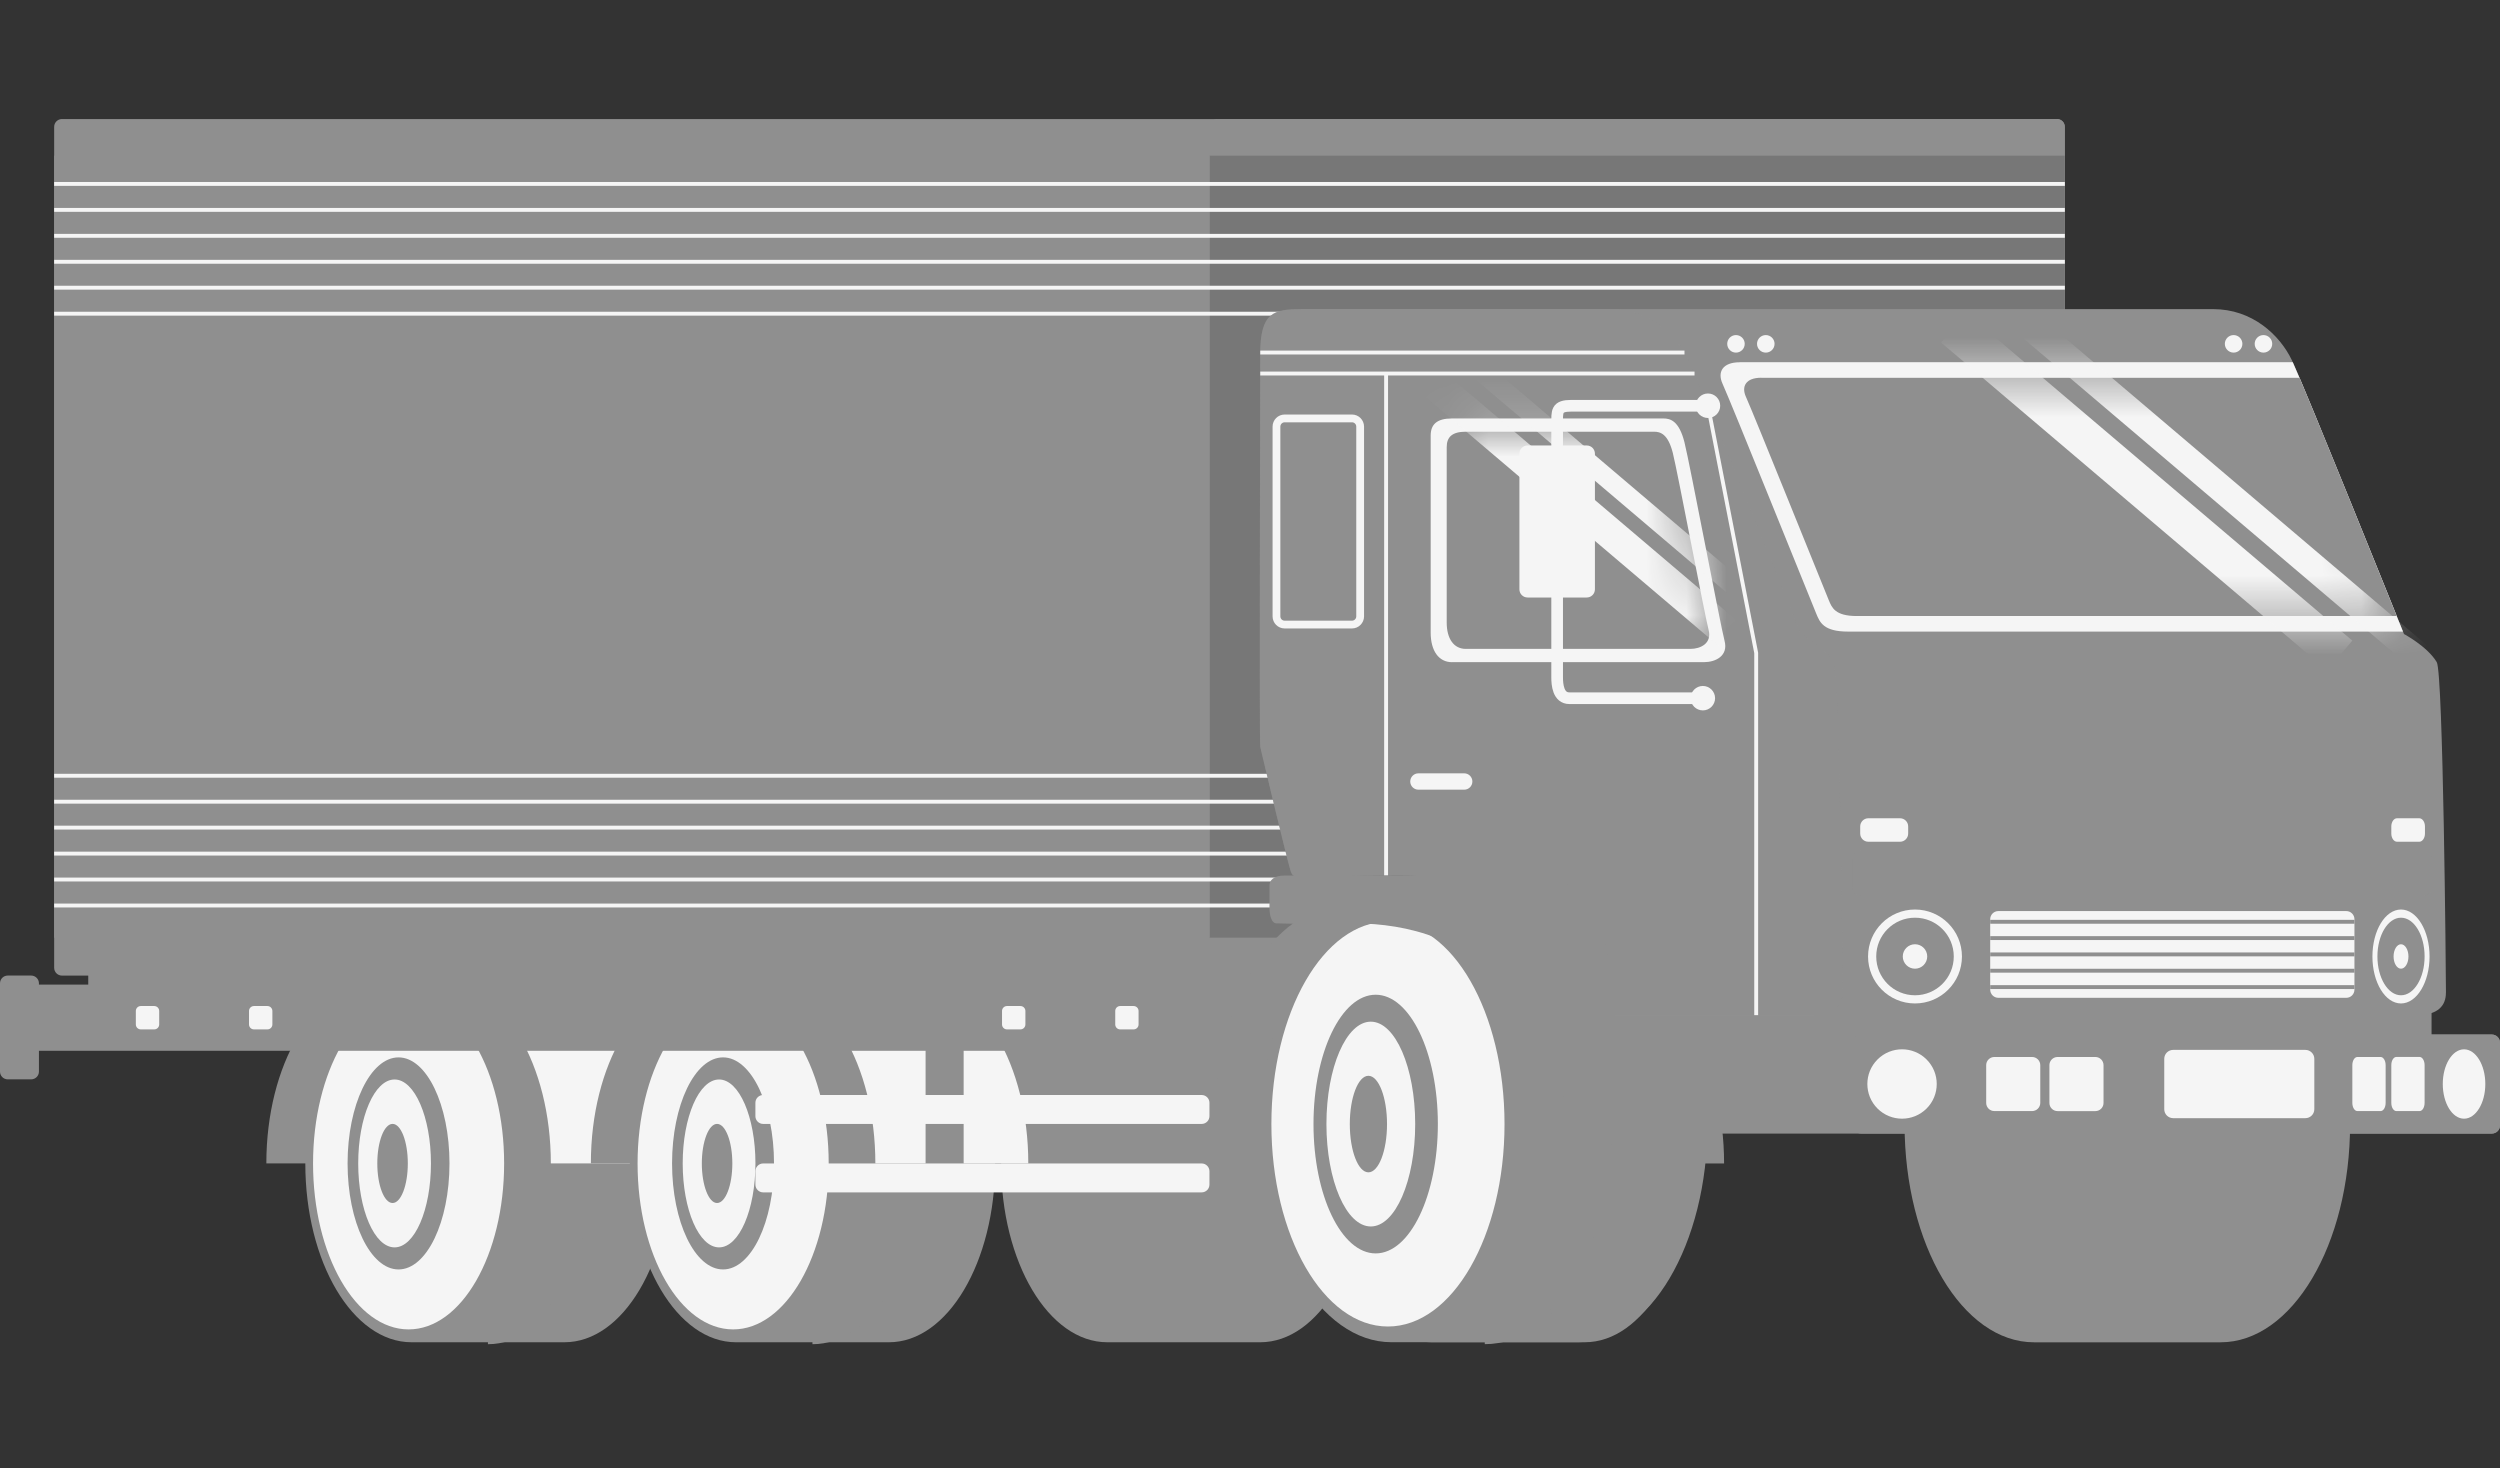 <?xml version="1.0" encoding="UTF-8"?>
<svg xmlns="http://www.w3.org/2000/svg" width="63" height="37" viewBox="0 0 63 37" fill="none">
  <rect x="0" y="0" width="63" height="37" fill="#333333" stroke="none"/>
  <path d="M26.922 24.813H32.593C34.071 24.813 35.269 26.83 35.269 29.319H34.433C34.433 31.808 33.235 33.825 31.758 33.825H27.904C26.426 33.825 25.228 31.808 25.228 29.319H24.246C24.246 26.83 25.444 24.813 26.922 24.813Z" fill="#8F8F8F"></path>
  <path d="M35.099 24.813H40.771C42.249 24.813 43.447 26.83 43.447 29.319H42.611C42.611 31.808 41.413 33.825 39.935 33.825H36.081C34.604 33.825 33.406 31.808 33.406 29.319H32.424C32.424 26.83 33.622 24.813 35.099 24.813Z" fill="#8F8F8F"></path>
  <path d="M9.387 24.812H13.241C11.764 24.812 10.566 26.829 10.566 29.318H6.712C6.712 26.829 7.91 24.812 9.387 24.812Z" fill="#8F8F8F"></path>
  <path d="M14.223 24.812H10.37C8.892 24.812 7.694 26.829 7.694 29.318C7.694 31.807 8.892 33.825 10.37 33.825H14.223C15.701 33.825 16.899 31.807 16.899 29.318C16.899 26.829 15.701 24.812 14.223 24.812Z" fill="#8F8F8F"></path>
  <path d="M12.296 24.812C13.774 24.812 14.972 26.829 14.972 29.318C14.972 31.807 13.774 33.825 12.296 33.825" stroke="#8F8F8F" stroke-width="0.098" stroke-miterlimit="10"></path>
  <path d="M10.297 33.501C8.967 33.501 7.889 31.628 7.889 29.319C7.889 27.009 8.967 25.136 10.297 25.136C11.626 25.136 12.704 27.009 12.704 29.319C12.704 31.628 11.626 33.501 10.297 33.501Z" fill="#F5F5F5"></path>
  <path d="M10.043 31.99C9.334 31.99 8.759 30.794 8.759 29.318C8.759 27.843 9.334 26.646 10.043 26.646C10.752 26.646 11.327 27.843 11.327 29.318C11.327 30.794 10.752 31.99 10.043 31.99Z" fill="#8F8F8F"></path>
  <path d="M9.943 31.434C9.437 31.434 9.027 30.487 9.027 29.319C9.027 28.15 9.437 27.203 9.943 27.203C10.449 27.203 10.86 28.15 10.86 29.319C10.86 30.487 10.449 31.434 9.943 31.434Z" fill="#F5F5F5"></path>
  <path d="M9.893 30.316C9.68 30.316 9.508 29.869 9.508 29.319C9.508 28.768 9.68 28.322 9.893 28.322C10.105 28.322 10.277 28.768 10.277 29.319C10.277 29.869 10.105 30.316 9.893 30.316Z" fill="#8F8F8F"></path>
  <path d="M15.059 24.812H11.205C12.683 24.812 13.881 26.829 13.881 29.318H17.735C17.735 26.829 16.537 24.812 15.059 24.812Z" fill="#F5F5F5"></path>
  <path d="M17.565 24.812H21.419C19.942 24.812 18.744 26.829 18.744 29.318H14.89C14.89 26.829 16.088 24.812 17.565 24.812Z" fill="#8F8F8F"></path>
  <path d="M22.401 24.812H18.547C17.07 24.812 15.872 26.829 15.872 29.318C15.872 31.807 17.07 33.825 18.547 33.825H22.401C23.879 33.825 25.077 31.807 25.077 29.318C25.077 26.829 23.879 24.812 22.401 24.812Z" fill="#8F8F8F"></path>
  <path d="M20.474 24.812C21.952 24.812 23.149 26.829 23.149 29.318C23.149 31.807 21.952 33.825 20.474 33.825" stroke="#8F8F8F" stroke-width="0.098" stroke-miterlimit="10"></path>
  <path d="M18.475 33.501C17.145 33.501 16.067 31.628 16.067 29.319C16.067 27.009 17.145 25.136 18.475 25.136C19.805 25.136 20.883 27.009 20.883 29.319C20.883 31.628 19.805 33.501 18.475 33.501Z" fill="#F5F5F5"></path>
  <path d="M18.221 31.99C17.511 31.99 16.936 30.794 16.936 29.318C16.936 27.843 17.511 26.646 18.221 26.646C18.93 26.646 19.505 27.843 19.505 29.318C19.505 30.794 18.93 31.99 18.221 31.99Z" fill="#8F8F8F"></path>
  <path d="M18.121 31.434C17.614 31.434 17.204 30.487 17.204 29.319C17.204 28.15 17.614 27.203 18.121 27.203C18.627 27.203 19.037 28.15 19.037 29.319C19.037 30.487 18.627 31.434 18.121 31.434Z" fill="#F5F5F5"></path>
  <path d="M18.07 30.316C17.858 30.316 17.686 29.869 17.686 29.319C17.686 28.768 17.858 28.322 18.07 28.322C18.283 28.322 18.455 28.768 18.455 29.319C18.455 29.869 18.283 30.316 18.07 30.316Z" fill="#8F8F8F"></path>
  <path d="M23.237 24.812H19.383C20.861 24.812 22.059 26.829 22.059 29.318H25.913C25.913 26.829 24.715 24.812 23.237 24.812Z" fill="#F5F5F5"></path>
  <path d="M51.172 25.19C51.172 25.298 51.09 25.386 50.988 25.386H2.408C2.306 25.386 2.224 25.298 2.224 25.19V24.437C2.224 24.329 2.306 24.241 2.408 24.241H50.987C51.089 24.241 51.171 24.329 51.171 24.437V25.19H51.172Z" fill="#8F8F8F"></path>
  <path d="M1.561 3H51.837C51.946 3 52.033 3.088 52.033 3.196V24.389C52.033 24.497 51.946 24.585 51.837 24.585H1.561C1.453 24.585 1.365 24.497 1.365 24.389V3.196C1.365 3.088 1.453 3 1.561 3Z" fill="#8F8F8F"></path>
  <path d="M30.676 3H51.837C51.946 3 52.033 3.088 52.033 3.196V24.357C52.033 24.466 51.946 24.553 51.837 24.553H30.676C30.568 24.553 30.48 24.466 30.48 24.357V3.196C30.48 3.088 30.568 3 30.676 3Z" fill="#8F8F8F"></path>
  <path d="M30.48 3.923H52.033V23.629H30.48V3.923Z" fill="#777777"></path>
  <path d="M1.365 3.923H30.48V23.629H1.365V3.923Z" fill="#8F8F8F"></path>
  <path d="M52.034 22.819H1.365" stroke="#F5F5F5" stroke-width="0.098" stroke-miterlimit="10"></path>
  <path d="M52.034 22.164H1.365" stroke="#F5F5F5" stroke-width="0.098" stroke-miterlimit="10"></path>
  <path d="M52.034 21.511H1.365" stroke="#F5F5F5" stroke-width="0.098" stroke-miterlimit="10"></path>
  <path d="M52.034 20.856H1.365" stroke="#F5F5F5" stroke-width="0.098" stroke-miterlimit="10"></path>
  <path d="M52.034 20.203H1.365" stroke="#F5F5F5" stroke-width="0.098" stroke-miterlimit="10"></path>
  <path d="M52.034 19.549H1.365" stroke="#F5F5F5" stroke-width="0.098" stroke-miterlimit="10"></path>
  <path d="M52.034 7.905H1.365" stroke="#F5F5F5" stroke-width="0.098" stroke-miterlimit="10"></path>
  <path d="M52.034 7.25H1.365" stroke="#F5F5F5" stroke-width="0.098" stroke-miterlimit="10"></path>
  <path d="M52.034 6.597H1.365" stroke="#F5F5F5" stroke-width="0.098" stroke-miterlimit="10"></path>
  <path d="M52.034 5.943H1.365" stroke="#F5F5F5" stroke-width="0.098" stroke-miterlimit="10"></path>
  <path d="M52.034 5.289H1.365" stroke="#F5F5F5" stroke-width="0.098" stroke-miterlimit="10"></path>
  <path d="M52.034 4.635H1.365" stroke="#F5F5F5" stroke-width="0.098" stroke-miterlimit="10"></path>
  <path d="M27.732 25.817H28.691V29.684H27.732V25.817Z" fill="#8F8F8F"></path>
  <path d="M23.325 25.817H24.284V29.684H23.325V25.817Z" fill="#8F8F8F"></path>
  <path d="M19.232 27.594H30.281C30.39 27.594 30.478 27.682 30.478 27.79V28.127C30.478 28.235 30.39 28.323 30.281 28.323H19.232C19.124 28.323 19.036 28.235 19.036 28.127V27.79C19.036 27.682 19.124 27.594 19.232 27.594Z" fill="#F5F5F5"></path>
  <path d="M19.232 29.319H30.281C30.39 29.319 30.478 29.407 30.478 29.515V29.852C30.478 29.96 30.39 30.048 30.281 30.048H19.232C19.124 30.048 19.036 29.96 19.036 29.852V29.515C19.036 29.407 19.124 29.319 19.232 29.319Z" fill="#F5F5F5"></path>
  <path d="M0.196 24.584H0.784C0.893 24.584 0.981 24.671 0.981 24.78V27.004C0.981 27.112 0.893 27.2 0.784 27.2H0.196C0.087 27.2 -0 27.112 -0 27.004V24.78C-0 24.671 0.087 24.584 0.196 24.584Z" fill="#8F8F8F"></path>
  <path d="M0.719 24.812H52.196C52.304 24.812 52.392 24.9 52.392 25.009V26.284C52.392 26.392 52.304 26.48 52.196 26.48H0.719C0.611 26.48 0.523 26.392 0.523 26.284V25.009C0.523 24.9 0.611 24.812 0.719 24.812Z" fill="#8F8F8F"></path>
  <path d="M6.4 25.352H6.739C6.808 25.352 6.864 25.408 6.864 25.477V25.816C6.864 25.885 6.808 25.941 6.739 25.941H6.4C6.331 25.941 6.275 25.885 6.275 25.816V25.477C6.275 25.408 6.331 25.352 6.4 25.352Z" fill="#F5F5F5"></path>
  <path d="M3.548 25.352H3.887C3.956 25.352 4.012 25.408 4.012 25.477V25.816C4.012 25.885 3.956 25.941 3.887 25.941H3.548C3.479 25.941 3.423 25.885 3.423 25.816V25.477C3.423 25.408 3.479 25.352 3.548 25.352Z" fill="#F5F5F5"></path>
  <path d="M28.228 25.352H28.567C28.636 25.352 28.692 25.408 28.692 25.477V25.816C28.692 25.885 28.636 25.941 28.567 25.941H28.228C28.159 25.941 28.104 25.885 28.104 25.816V25.477C28.104 25.408 28.159 25.352 28.228 25.352Z" fill="#F5F5F5"></path>
  <path d="M25.376 25.352H25.715C25.784 25.352 25.84 25.408 25.84 25.477V25.816C25.84 25.885 25.784 25.941 25.715 25.941H25.376C25.307 25.941 25.251 25.885 25.251 25.816V25.477C25.251 25.408 25.307 25.352 25.376 25.352Z" fill="#F5F5F5"></path>
  <path d="M33.867 22.83H38.568C36.766 22.83 35.305 25.29 35.305 28.327H30.604C30.604 25.291 32.065 22.83 33.867 22.83Z" fill="#8F8F8F"></path>
  <path d="M39.766 22.83H35.065C33.262 22.83 31.801 25.29 31.801 28.327C31.801 31.363 33.262 33.824 35.065 33.824H39.766C41.569 33.824 43.029 31.363 43.029 28.327C43.029 25.29 41.569 22.83 39.766 22.83Z" fill="#8F8F8F"></path>
  <path d="M37.416 22.83C39.218 22.83 40.679 25.29 40.679 28.327C40.679 31.363 39.218 33.824 37.416 33.824" stroke="#8F8F8F" stroke-width="0.098" stroke-miterlimit="10"></path>
  <path d="M34.976 33.428C33.354 33.428 32.039 31.144 32.039 28.327C32.039 25.509 33.354 23.225 34.976 23.225C36.599 23.225 37.914 25.509 37.914 28.327C37.914 31.144 36.599 33.428 34.976 33.428Z" fill="#F5F5F5"></path>
  <path d="M34.667 31.586C33.802 31.586 33.1 30.127 33.1 28.327C33.1 26.526 33.802 25.067 34.667 25.067C35.532 25.067 36.234 26.526 36.234 28.327C36.234 30.127 35.532 31.586 34.667 31.586Z" fill="#8F8F8F"></path>
  <path d="M34.544 30.907C33.926 30.907 33.426 29.752 33.426 28.327C33.426 26.902 33.926 25.746 34.544 25.746C35.162 25.746 35.663 26.902 35.663 28.327C35.663 29.752 35.162 30.907 34.544 30.907Z" fill="#F5F5F5"></path>
  <path d="M34.953 28.327C34.953 28.999 34.743 29.543 34.484 29.543C34.225 29.543 34.015 28.999 34.015 28.327C34.015 27.655 34.225 27.11 34.484 27.11C34.743 27.11 34.953 27.655 34.953 28.327Z" fill="#8F8F8F"></path>
  <path d="M50.06 22.831H55.959C57.762 22.831 59.222 25.292 59.222 28.328C59.222 31.365 57.762 33.826 55.959 33.826H51.258C49.455 33.826 47.995 31.365 47.995 28.328H46.797C46.797 25.293 48.258 22.831 50.06 22.831Z" fill="#8F8F8F"></path>
  <path d="M40.192 25.146H61.275V26.637H40.192V25.146Z" fill="#8F8F8F"></path>
  <path d="M61.637 25.017C61.637 25.335 61.448 25.583 60.891 25.583H40.424C40.167 25.583 39.935 24.94 39.498 24.374C39.061 23.808 38.11 22.06 35.307 22.06C32.504 22.06 32.607 22.239 32.504 21.88C32.401 21.521 31.784 18.949 31.758 18.82C31.733 18.692 31.758 9.975 31.758 8.921C31.758 7.868 32.093 7.79 32.812 7.79H55.774C56.752 7.79 57.445 8.433 57.754 9.075C58.063 9.718 60.581 15.978 60.581 15.978C60.581 15.978 61.172 16.293 61.406 16.686C61.569 16.961 61.638 24.571 61.638 25.017H61.637Z" fill="#8F8F8F"></path>
  <g style="mix-blend-mode:multiply" opacity="0.4">
    <path d="M39.499 24.374C39.061 23.808 38.11 22.06 35.307 22.06C32.504 22.06 32.607 22.239 32.504 21.88C32.401 21.521 31.784 18.949 31.759 18.82C31.733 18.692 31.759 9.975 31.759 8.921C31.759 7.868 32.093 7.79 32.812 7.79H40.572C41.549 7.79 42.243 8.433 42.552 9.075C42.86 9.718 45.379 15.978 45.379 15.978C45.379 15.978 45.969 16.293 46.204 16.686C46.367 16.961 46.435 24.571 46.435 25.017C46.435 25.335 46.247 25.583 45.69 25.583H40.424C40.167 25.583 39.935 24.94 39.499 24.374Z" fill="#8F8F8F"></path>
  </g>
  <path d="M42.702 9.413H31.759" stroke="#F5F5F5" stroke-width="0.098" stroke-miterlimit="10"></path>
  <path d="M42.449 8.884H31.759" stroke="#F5F5F5" stroke-width="0.098" stroke-miterlimit="10"></path>
  <path d="M34.93 9.413V22.063" stroke="#F5F5F5" stroke-width="0.098" stroke-miterlimit="10"></path>
  <path d="M44.256 25.582V16.454L43.041 10.224" stroke="#F5F5F5" stroke-width="0.098" stroke-miterlimit="10"></path>
  <path d="M35.538 19.694C35.538 19.808 35.63 19.9 35.744 19.9H36.898C37.012 19.9 37.104 19.808 37.104 19.694C37.104 19.581 37.012 19.488 36.898 19.488H35.744C35.63 19.488 35.538 19.581 35.538 19.694Z" fill="#F5F5F5"></path>
  <path d="M34.071 10.544H32.373C32.259 10.544 32.167 10.637 32.167 10.751V15.533C32.167 15.646 32.259 15.739 32.373 15.739H34.071C34.184 15.739 34.276 15.646 34.276 15.533V10.751C34.276 10.637 34.184 10.544 34.071 10.544Z" stroke="#F5F5F5" stroke-width="0.196" stroke-miterlimit="10"></path>
  <path d="M32.376 22.063H38.573C39.929 22.063 40.646 23.132 40.725 26.071H62.794C62.908 26.071 63 26.163 63 26.277V28.36C63 28.474 62.908 28.566 62.794 28.566H39.756C39.642 28.566 39.55 28.474 39.55 28.36C39.55 28.36 39.267 26.277 38.008 24.889C36.748 23.5 35.179 23.243 33.894 23.269C32.609 23.294 32.294 23.269 32.168 23.269C32.042 23.269 31.991 23.063 31.991 22.883V22.317C31.991 22.189 32.088 22.063 32.376 22.063Z" fill="#8F8F8F"></path>
  <path d="M62.794 26.07H46.898C46.784 26.07 46.692 26.163 46.692 26.277V28.36C46.692 28.473 46.784 28.566 46.898 28.566H62.794C62.908 28.566 63 28.473 63 28.36V26.277C63 26.163 62.908 26.07 62.794 26.07Z" fill="#8F8F8F"></path>
  <path d="M54.765 26.457H58.095C58.219 26.457 58.321 26.558 58.321 26.683V27.952C58.321 28.077 58.219 28.178 58.095 28.178H54.765C54.64 28.178 54.539 28.077 54.539 27.952V26.683C54.539 26.558 54.64 26.457 54.765 26.457Z" fill="#F5F5F5"></path>
  <path d="M52.803 26.636H51.851C51.737 26.636 51.645 26.729 51.645 26.842V27.794C51.645 27.908 51.737 28 51.851 28H52.803C52.917 28 53.009 27.908 53.009 27.794V26.842C53.009 26.729 52.917 26.636 52.803 26.636Z" fill="#F5F5F5"></path>
  <path d="M50.258 26.636H51.209C51.322 26.636 51.415 26.729 51.415 26.842V27.793C51.415 27.907 51.322 27.999 51.209 27.999H50.258C50.144 27.999 50.052 27.907 50.052 27.793V26.842C50.052 26.729 50.144 26.636 50.258 26.636Z" fill="#F5F5F5"></path>
  <path d="M60.261 27.793C60.261 27.907 60.318 27.999 60.388 27.999H60.974C61.043 27.999 61.1 27.907 61.1 27.793V26.841C61.1 26.728 61.043 26.635 60.974 26.635H60.388C60.318 26.635 60.261 26.728 60.261 26.841V27.793Z" fill="#F5F5F5"></path>
  <path d="M59.279 27.793C59.279 27.907 59.336 27.999 59.406 27.999H59.992C60.061 27.999 60.118 27.907 60.118 27.793V26.842C60.118 26.728 60.061 26.636 59.992 26.636H59.406C59.336 26.636 59.279 26.728 59.279 26.842V27.793Z" fill="#F5F5F5"></path>
  <path d="M47.313 27.935C46.972 27.594 46.972 27.04 47.313 26.699C47.655 26.357 48.208 26.357 48.55 26.699C48.891 27.04 48.891 27.594 48.55 27.935C48.208 28.276 47.655 28.276 47.313 27.935Z" fill="#F5F5F5"></path>
  <path d="M61.558 27.317C61.558 27.8 61.798 28.191 62.094 28.191C62.389 28.191 62.63 27.8 62.63 27.317C62.63 26.834 62.389 26.443 62.094 26.443C61.798 26.443 61.558 26.834 61.558 27.317Z" fill="#F5F5F5"></path>
  <g style="mix-blend-mode:multiply" opacity="0.4">
    <path d="M61.071 21.442H46.898C46.784 21.442 46.691 21.534 46.691 21.648V22.368C46.691 22.482 46.784 22.574 46.898 22.574H61.071C61.185 22.574 61.277 22.482 61.277 22.368V21.648C61.277 21.534 61.185 21.442 61.071 21.442Z" fill="#8F8F8F"></path>
  </g>
  <path d="M59.126 22.959H50.359C50.245 22.959 50.153 23.051 50.153 23.165V24.939C50.153 25.053 50.245 25.145 50.359 25.145H59.126C59.24 25.145 59.332 25.053 59.332 24.939V23.165C59.332 23.051 59.24 22.959 59.126 22.959Z" fill="#F5F5F5"></path>
  <path d="M59.333 23.229H50.153" stroke="#8F8F8F" stroke-width="0.098" stroke-miterlimit="10"></path>
  <path d="M59.333 23.64H50.153" stroke="#8F8F8F" stroke-width="0.098" stroke-miterlimit="10"></path>
  <path d="M59.333 24.051H50.153" stroke="#8F8F8F" stroke-width="0.098" stroke-miterlimit="10"></path>
  <path d="M59.333 24.462H50.153" stroke="#8F8F8F" stroke-width="0.098" stroke-miterlimit="10"></path>
  <path d="M59.333 24.875H50.153" stroke="#8F8F8F" stroke-width="0.098" stroke-miterlimit="10"></path>
  <path d="M48.258 25.287C47.604 25.287 47.075 24.757 47.075 24.104C47.075 23.45 47.604 22.92 48.258 22.92C48.911 22.92 49.441 23.45 49.441 24.104C49.441 24.757 48.911 25.287 48.258 25.287Z" fill="#F5F5F5"></path>
  <path d="M48.258 25.081C47.718 25.081 47.281 24.643 47.281 24.103C47.281 23.564 47.718 23.126 48.258 23.126C48.798 23.126 49.235 23.564 49.235 24.103C49.235 24.643 48.798 25.081 48.258 25.081Z" fill="#8F8F8F"></path>
  <path d="M48.258 24.411C48.088 24.411 47.95 24.273 47.95 24.103C47.95 23.933 48.088 23.795 48.258 23.795C48.428 23.795 48.566 23.933 48.566 24.103C48.566 24.273 48.428 24.411 48.258 24.411Z" fill="#F5F5F5"></path>
  <path d="M60.505 25.287C60.107 25.287 59.785 24.757 59.785 24.104C59.785 23.45 60.107 22.92 60.505 22.92C60.902 22.92 61.225 23.45 61.225 24.104C61.225 24.757 60.902 25.287 60.505 25.287Z" fill="#F5F5F5"></path>
  <path d="M60.505 25.081C60.177 25.081 59.911 24.643 59.911 24.103C59.911 23.564 60.177 23.126 60.505 23.126C60.834 23.126 61.1 23.564 61.1 24.103C61.1 24.643 60.834 25.081 60.505 25.081Z" fill="#8F8F8F"></path>
  <path d="M60.505 24.411C60.402 24.411 60.318 24.273 60.318 24.103C60.318 23.933 60.402 23.795 60.505 23.795C60.609 23.795 60.693 23.933 60.693 24.103C60.693 24.273 60.609 24.411 60.505 24.411Z" fill="#F5F5F5"></path>
  <path d="M47.083 20.62H47.88C47.994 20.62 48.086 20.713 48.086 20.826V21.006C48.086 21.12 47.994 21.212 47.88 21.212H47.083C46.969 21.212 46.877 21.12 46.877 21.006V20.826C46.877 20.713 46.969 20.62 47.083 20.62Z" fill="#F5F5F5"></path>
  <path d="M60.261 21.006C60.261 21.12 60.326 21.212 60.406 21.212H60.965C61.044 21.212 61.109 21.12 61.109 21.006V20.826C61.109 20.712 61.044 20.62 60.965 20.62H60.406C60.326 20.62 60.261 20.712 60.261 20.826V21.006Z" fill="#F5F5F5"></path>
  <path d="M36.592 16.687C36.258 16.687 36.053 16.404 36.053 15.941V10.978C36.053 10.696 36.207 10.545 36.592 10.545H41.915C42.094 10.545 42.311 10.604 42.448 11.144C42.584 11.684 43.355 15.76 43.458 16.146C43.561 16.532 43.227 16.686 42.944 16.686H36.593L36.592 16.687Z" fill="#F5F5F5"></path>
  <path d="M36.938 16.352C36.639 16.352 36.457 16.1 36.457 15.688V11.266C36.457 11.014 36.594 10.879 36.938 10.879H41.68C41.84 10.879 42.033 10.932 42.155 11.414C42.276 11.895 42.964 15.528 43.056 15.871C43.147 16.215 42.85 16.352 42.598 16.352H36.938H36.938Z" fill="#8F8F8F"></path>
  <mask id="mask0_1480_71" style="mask-type:luminance" maskUnits="userSpaceOnUse" x="36" y="10" width="8" height="7">
    <path d="M36.938 16.352C36.64 16.352 36.457 16.1 36.457 15.688V11.266C36.457 11.014 36.595 10.879 36.938 10.879H41.681C41.841 10.879 42.034 10.932 42.156 11.414C42.276 11.895 42.964 15.528 43.056 15.871C43.148 16.215 42.85 16.352 42.598 16.352H36.939H36.938Z" fill="white"></path>
  </mask>
  <g mask="url(#mask0_1480_71)">
    <path d="M45.225 17.39L35.496 9.128" stroke="#F5F5F5" stroke-width="0.785" stroke-miterlimit="10"></path>
    <path d="M46.782 17.39L37.054 9.128" stroke="#F5F5F5" stroke-width="0.491" stroke-miterlimit="10"></path>
  </g>
  <path d="M43.526 8.665C43.526 8.787 43.625 8.886 43.746 8.886C43.868 8.886 43.967 8.787 43.967 8.665C43.967 8.543 43.868 8.444 43.746 8.444C43.625 8.444 43.526 8.543 43.526 8.665Z" fill="#F5F5F5"></path>
  <path d="M44.498 8.886C44.376 8.886 44.277 8.787 44.277 8.665C44.277 8.543 44.376 8.444 44.498 8.444C44.62 8.444 44.719 8.543 44.719 8.665C44.719 8.787 44.62 8.886 44.498 8.886Z" fill="#F5F5F5"></path>
  <path d="M56.287 8.886C56.165 8.886 56.066 8.787 56.066 8.665C56.066 8.543 56.165 8.444 56.287 8.444C56.409 8.444 56.508 8.543 56.508 8.665C56.508 8.787 56.409 8.886 56.287 8.886Z" fill="#F5F5F5"></path>
  <path d="M57.039 8.886C56.917 8.886 56.818 8.787 56.818 8.665C56.818 8.543 56.917 8.444 57.039 8.444C57.161 8.444 57.26 8.543 57.26 8.665C57.26 8.787 57.161 8.886 57.039 8.886Z" fill="#F5F5F5"></path>
  <path d="M43.843 9.128H57.778C58.148 9.941 60.299 15.28 60.555 15.916H46.569C45.952 15.916 45.86 15.681 45.772 15.47C45.464 14.723 43.657 10.226 43.407 9.668C43.275 9.374 43.407 9.129 43.844 9.129L43.843 9.128Z" fill="#F5F5F5"></path>
  <path d="M44.382 9.52H57.948C58.497 10.814 59.895 14.278 60.397 15.524H46.793C46.247 15.524 46.165 15.316 46.087 15.129C45.815 14.468 44.217 10.491 43.996 9.997C43.879 9.737 43.996 9.519 44.382 9.519V9.52Z" fill="#8F8F8F"></path>
  <mask id="mask1_1480_71" style="mask-type:luminance" maskUnits="userSpaceOnUse" x="43" y="9" width="18" height="7">
    <path d="M44.381 9.521H57.947C58.496 10.815 59.894 14.279 60.396 15.525H46.792C46.246 15.525 46.164 15.317 46.087 15.129C45.814 14.469 44.216 10.492 43.995 9.998C43.878 9.738 43.995 9.52 44.381 9.52V9.521Z" fill="white"></path>
  </mask>
  <g mask="url(#mask1_1480_71)">
    <path d="M58.961 16.518L49.232 8.256" stroke="#F5F5F5" stroke-width="0.981" stroke-miterlimit="10"></path>
    <path d="M60.929 16.518L51.201 8.256" stroke="#F5F5F5" stroke-width="0.687" stroke-miterlimit="10"></path>
  </g>
  <path d="M39.986 11.226H38.495C38.381 11.226 38.289 11.318 38.289 11.432V14.851C38.289 14.965 38.381 15.057 38.495 15.057H39.986C40.1 15.057 40.192 14.965 40.192 14.851V11.432C40.192 11.318 40.1 11.226 39.986 11.226Z" fill="#F5F5F5"></path>
  <path d="M43.04 10.533C42.87 10.533 42.732 10.395 42.732 10.225C42.732 10.054 42.87 9.916 43.04 9.916C43.211 9.916 43.349 10.054 43.349 10.225C43.349 10.395 43.211 10.533 43.04 10.533Z" fill="#F5F5F5"></path>
  <path d="M42.604 17.594C42.604 17.765 42.742 17.902 42.912 17.902C43.082 17.902 43.22 17.764 43.22 17.594C43.22 17.425 43.082 17.286 42.912 17.286C42.742 17.286 42.604 17.425 42.604 17.594Z" fill="#F5F5F5"></path>
  <path d="M43.04 10.225H39.6C39.215 10.225 39.24 10.362 39.24 10.696V17.072C39.24 17.252 39.266 17.595 39.548 17.595H42.912" stroke="#F5F5F5" stroke-width="0.294" stroke-miterlimit="10"></path>
</svg>
